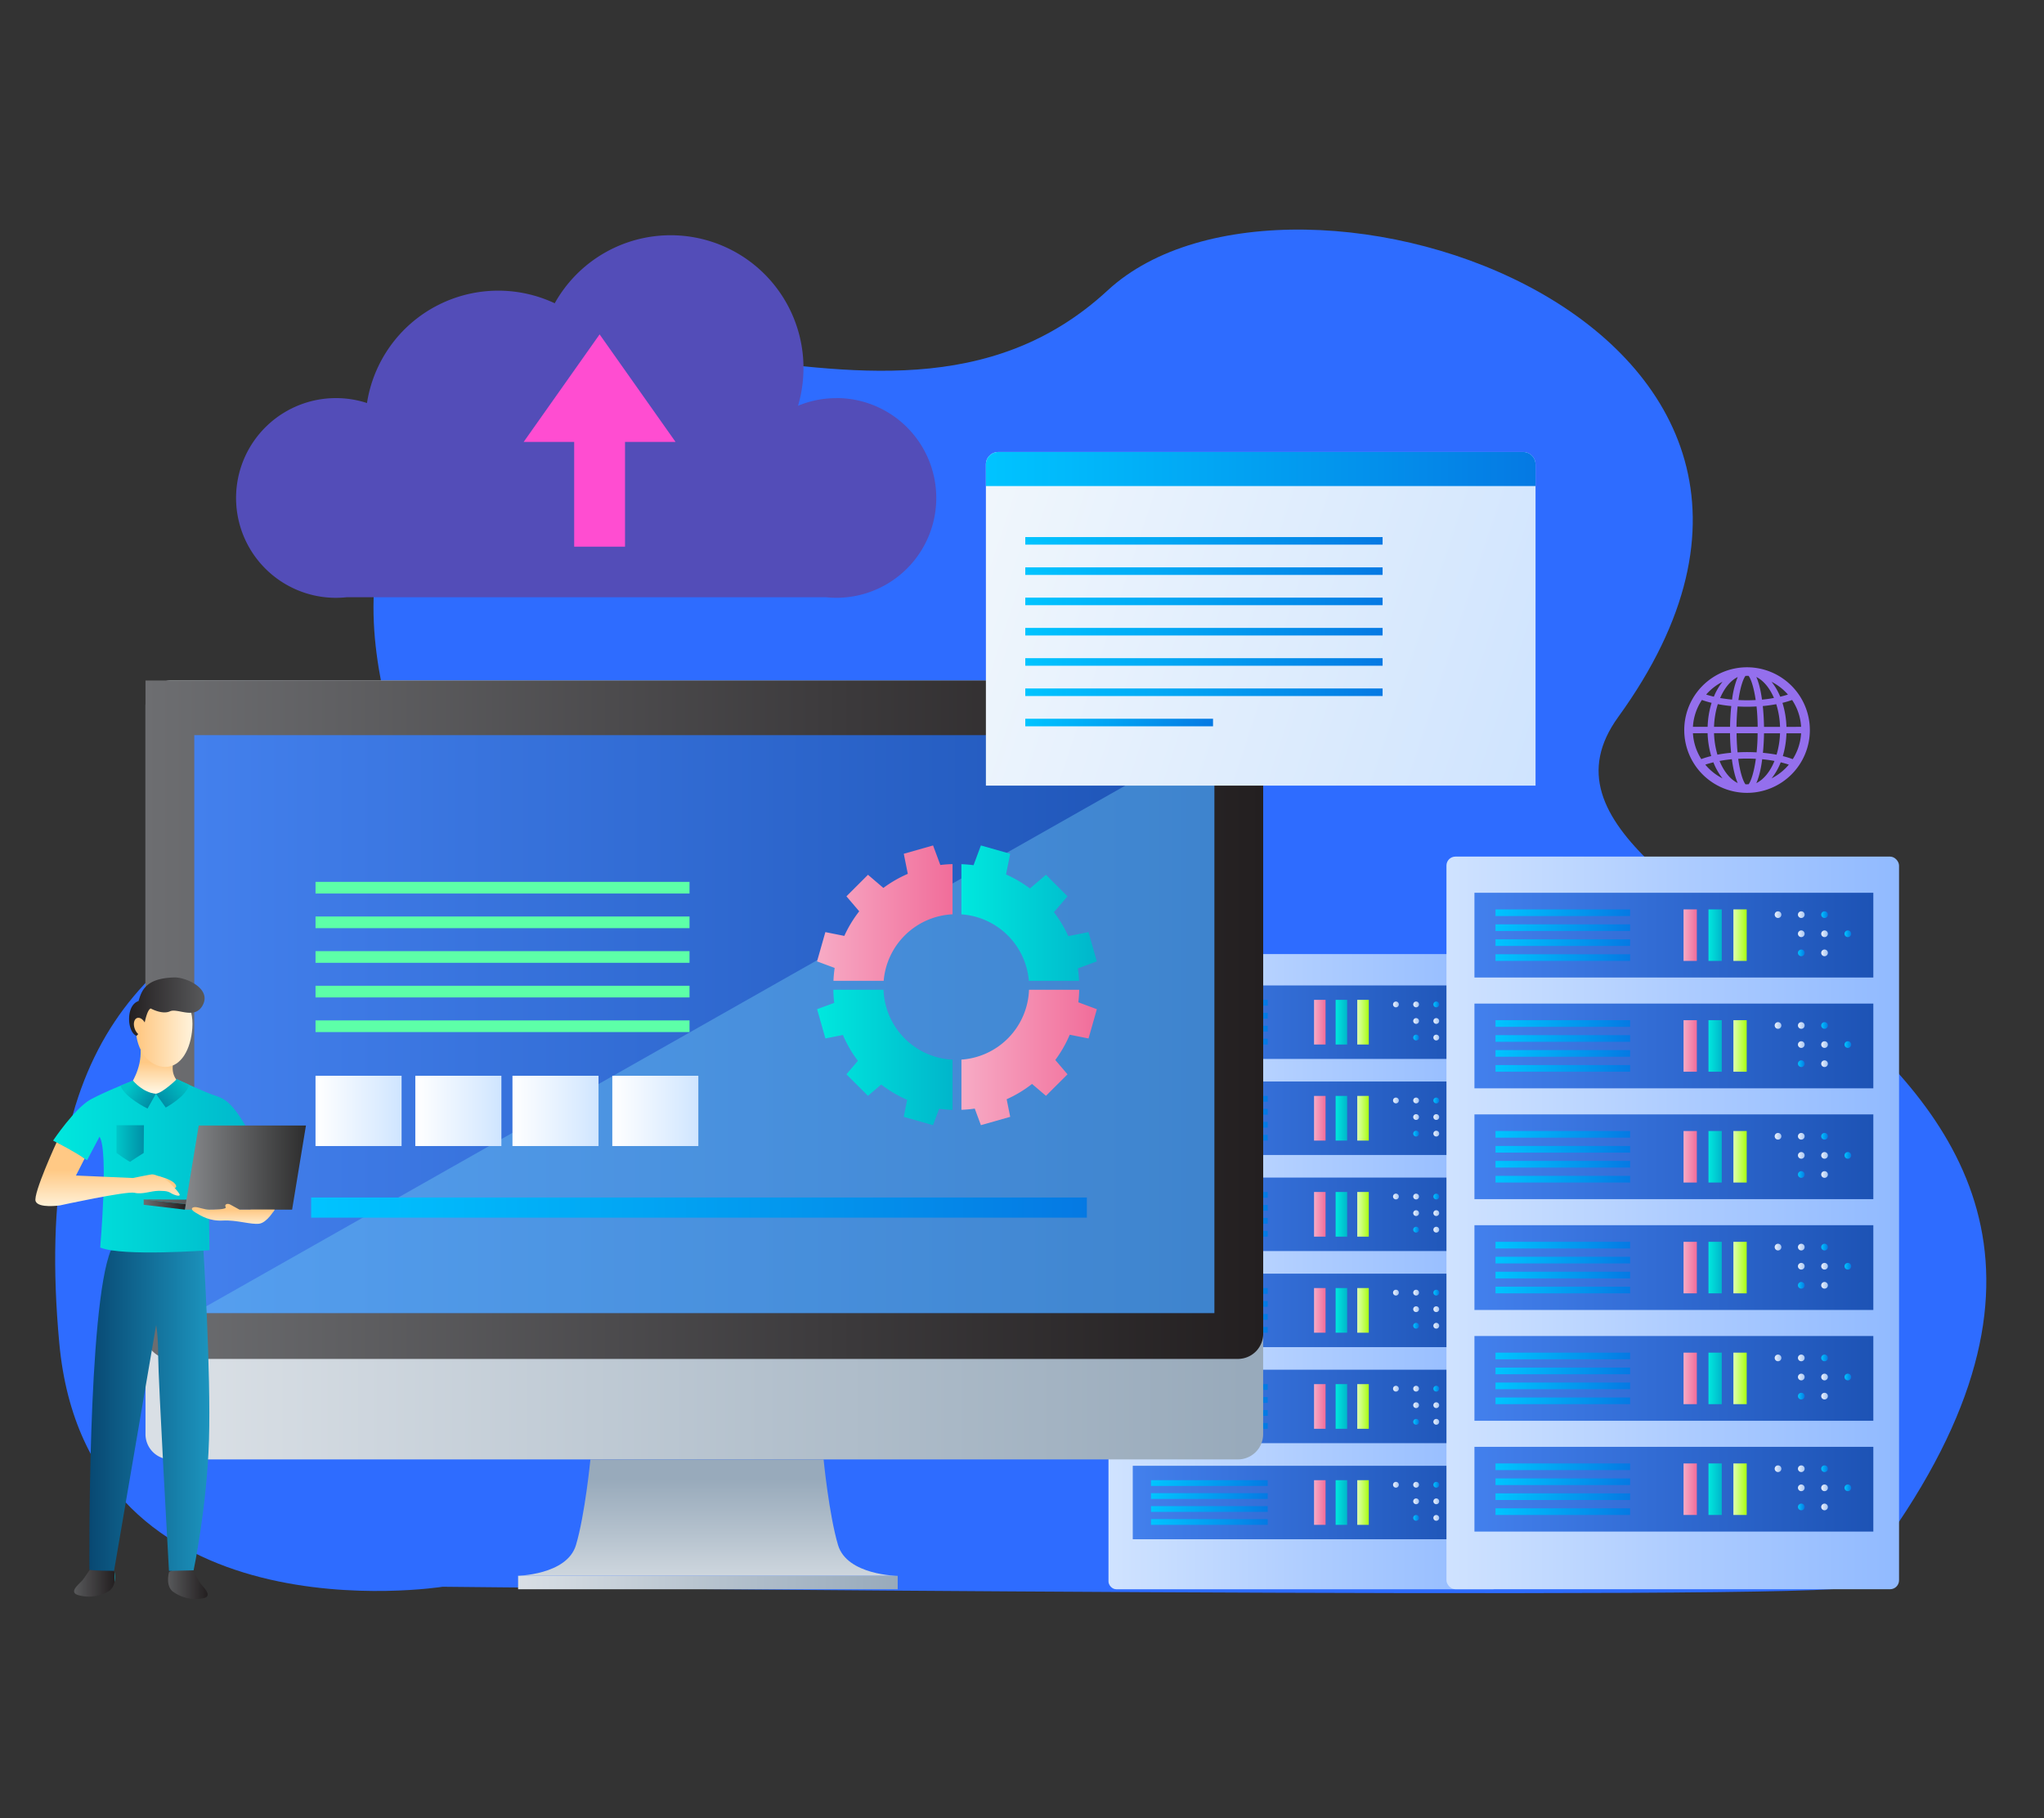 <svg xmlns="http://www.w3.org/2000/svg" xmlns:xlink="http://www.w3.org/1999/xlink" viewBox="0 0 1294.36 1151.55"><rect x="0" y="0" width="1294.36" height="1151.55" fill="#333333" stroke="none"/><defs><style>.cls-1{isolation:isolate;}.cls-2{fill:#2e6cff;}.cls-204,.cls-3,.cls-4,.cls-5{mix-blend-mode:multiply;}.cls-3,.cls-5{opacity:0.7;}.cls-3{fill:url(#radial-gradient);}.cls-4{opacity:0.6;fill:url(#radial-gradient-2);}.cls-5{fill:url(#radial-gradient-3);}.cls-6{fill:url(#linear-gradient);}.cls-7{fill:url(#linear-gradient-2);}.cls-8{fill:url(#linear-gradient-3);}.cls-9{fill:url(#linear-gradient-4);}.cls-10{fill:url(#linear-gradient-5);}.cls-11{fill:url(#linear-gradient-6);}.cls-12{fill:url(#linear-gradient-7);}.cls-13{fill:url(#linear-gradient-8);}.cls-14{fill:url(#linear-gradient-9);}.cls-15{fill:url(#linear-gradient-10);}.cls-16{fill:url(#linear-gradient-11);}.cls-17{fill:url(#linear-gradient-12);}.cls-18{fill:url(#linear-gradient-13);}.cls-19{fill:url(#linear-gradient-14);}.cls-20{fill:url(#linear-gradient-15);}.cls-21{fill:url(#linear-gradient-16);}.cls-22{fill:url(#linear-gradient-17);}.cls-23{fill:url(#linear-gradient-18);}.cls-24{fill:url(#linear-gradient-19);}.cls-25{fill:url(#linear-gradient-20);}.cls-26{fill:url(#linear-gradient-21);}.cls-27{fill:url(#linear-gradient-22);}.cls-28{fill:url(#linear-gradient-23);}.cls-29{fill:url(#linear-gradient-24);}.cls-30{fill:url(#linear-gradient-25);}.cls-31{fill:url(#linear-gradient-26);}.cls-32{fill:url(#linear-gradient-27);}.cls-33{fill:url(#linear-gradient-28);}.cls-34{fill:url(#linear-gradient-29);}.cls-35{fill:url(#linear-gradient-30);}.cls-36{fill:url(#linear-gradient-31);}.cls-37{fill:url(#linear-gradient-32);}.cls-38{fill:url(#linear-gradient-33);}.cls-39{fill:url(#linear-gradient-34);}.cls-40{fill:url(#linear-gradient-35);}.cls-41{fill:url(#linear-gradient-36);}.cls-42{fill:url(#linear-gradient-37);}.cls-43{fill:url(#linear-gradient-38);}.cls-44{fill:url(#linear-gradient-39);}.cls-45{fill:url(#linear-gradient-40);}.cls-46{fill:url(#linear-gradient-41);}.cls-47{fill:url(#linear-gradient-42);}.cls-48{fill:url(#linear-gradient-43);}.cls-49{fill:url(#linear-gradient-44);}.cls-50{fill:url(#linear-gradient-45);}.cls-51{fill:url(#linear-gradient-46);}.cls-52{fill:url(#linear-gradient-47);}.cls-53{fill:url(#linear-gradient-48);}.cls-54{fill:url(#linear-gradient-49);}.cls-55{fill:url(#linear-gradient-50);}.cls-56{fill:url(#linear-gradient-51);}.cls-57{fill:url(#linear-gradient-52);}.cls-58{fill:url(#linear-gradient-53);}.cls-59{fill:url(#linear-gradient-54);}.cls-60{fill:url(#linear-gradient-55);}.cls-61{fill:url(#linear-gradient-56);}.cls-62{fill:url(#linear-gradient-57);}.cls-63{fill:url(#linear-gradient-58);}.cls-64{fill:url(#linear-gradient-59);}.cls-65{fill:url(#linear-gradient-60);}.cls-66{fill:url(#linear-gradient-61);}.cls-67{fill:url(#linear-gradient-62);}.cls-68{fill:url(#linear-gradient-63);}.cls-69{fill:url(#linear-gradient-64);}.cls-70{fill:url(#linear-gradient-65);}.cls-71{fill:url(#linear-gradient-66);}.cls-72{fill:url(#linear-gradient-67);}.cls-73{fill:url(#linear-gradient-68);}.cls-74{fill:url(#linear-gradient-69);}.cls-75{fill:url(#linear-gradient-70);}.cls-76{fill:url(#linear-gradient-71);}.cls-77{fill:url(#linear-gradient-72);}.cls-78{fill:url(#linear-gradient-73);}.cls-79{fill:url(#linear-gradient-74);}.cls-80{fill:url(#linear-gradient-75);}.cls-81{fill:url(#linear-gradient-76);}.cls-82{fill:url(#linear-gradient-77);}.cls-83{fill:url(#linear-gradient-78);}.cls-84{fill:url(#linear-gradient-79);}.cls-85{fill:url(#linear-gradient-80);}.cls-86{fill:url(#linear-gradient-81);}.cls-87{fill:url(#linear-gradient-82);}.cls-88{fill:url(#linear-gradient-83);}.cls-89{fill:url(#linear-gradient-84);}.cls-90{fill:url(#linear-gradient-85);}.cls-91{fill:url(#linear-gradient-86);}.cls-92{fill:url(#linear-gradient-87);}.cls-93{fill:url(#linear-gradient-88);}.cls-94{fill:url(#linear-gradient-89);}.cls-95{fill:url(#linear-gradient-90);}.cls-96{fill:url(#linear-gradient-91);}.cls-97{fill:url(#linear-gradient-92);}.cls-98{fill:url(#linear-gradient-93);}.cls-99{fill:url(#linear-gradient-94);}.cls-100{fill:url(#linear-gradient-95);}.cls-101{fill:url(#linear-gradient-96);}.cls-102{fill:url(#linear-gradient-97);}.cls-103{fill:url(#linear-gradient-98);}.cls-104{fill:url(#linear-gradient-99);}.cls-105{fill:url(#linear-gradient-100);}.cls-106{fill:url(#linear-gradient-101);}.cls-107{fill:url(#linear-gradient-102);}.cls-108{fill:url(#linear-gradient-103);}.cls-109{fill:url(#linear-gradient-104);}.cls-110{fill:url(#linear-gradient-105);}.cls-111{fill:url(#linear-gradient-106);}.cls-112{fill:url(#linear-gradient-107);}.cls-113{fill:url(#linear-gradient-108);}.cls-114{fill:url(#linear-gradient-109);}.cls-115{fill:url(#linear-gradient-110);}.cls-116{fill:url(#linear-gradient-111);}.cls-117{fill:url(#linear-gradient-112);}.cls-118{fill:url(#linear-gradient-113);}.cls-119{fill:url(#linear-gradient-114);}.cls-120{fill:url(#linear-gradient-115);}.cls-121{fill:url(#linear-gradient-116);}.cls-122{fill:url(#linear-gradient-117);}.cls-123{fill:url(#linear-gradient-118);}.cls-124{fill:url(#linear-gradient-119);}.cls-125{fill:url(#linear-gradient-120);}.cls-126{fill:url(#linear-gradient-121);}.cls-127{fill:url(#linear-gradient-122);}.cls-128{fill:url(#linear-gradient-123);}.cls-129{fill:url(#linear-gradient-124);}.cls-130{fill:url(#linear-gradient-125);}.cls-131{fill:url(#linear-gradient-126);}.cls-132{fill:url(#linear-gradient-127);}.cls-133{fill:url(#linear-gradient-128);}.cls-134{fill:url(#linear-gradient-129);}.cls-135{fill:url(#linear-gradient-130);}.cls-136{fill:url(#linear-gradient-131);}.cls-137{fill:url(#linear-gradient-132);}.cls-138{fill:url(#linear-gradient-133);}.cls-139{fill:url(#linear-gradient-134);}.cls-140{fill:url(#linear-gradient-135);}.cls-141{fill:url(#linear-gradient-136);}.cls-142{fill:url(#linear-gradient-137);}.cls-143{fill:url(#linear-gradient-138);}.cls-144{fill:url(#linear-gradient-139);}.cls-145{fill:url(#linear-gradient-140);}.cls-146{fill:url(#linear-gradient-141);}.cls-147{fill:url(#linear-gradient-142);}.cls-148{fill:url(#linear-gradient-143);}.cls-149{fill:url(#linear-gradient-144);}.cls-150{fill:url(#linear-gradient-145);}.cls-151{fill:url(#linear-gradient-146);}.cls-152{fill:url(#linear-gradient-147);}.cls-153{fill:url(#linear-gradient-148);}.cls-154{fill:url(#linear-gradient-149);}.cls-155{fill:url(#linear-gradient-150);}.cls-156{fill:url(#linear-gradient-151);}.cls-157{fill:url(#linear-gradient-152);}.cls-158{fill:url(#linear-gradient-153);}.cls-159{fill:url(#linear-gradient-154);}.cls-160{fill:url(#linear-gradient-155);}.cls-161{fill:url(#linear-gradient-156);}.cls-162{fill:url(#linear-gradient-157);}.cls-163{fill:url(#linear-gradient-158);}.cls-164{fill:url(#linear-gradient-159);}.cls-165{fill:url(#linear-gradient-160);}.cls-166{fill:url(#linear-gradient-161);}.cls-167{fill:url(#linear-gradient-162);}.cls-168{fill:url(#linear-gradient-163);}.cls-169{fill:url(#linear-gradient-164);}.cls-170{fill:url(#linear-gradient-165);}.cls-171{fill:url(#linear-gradient-166);}.cls-172{fill:url(#linear-gradient-167);}.cls-173{fill:url(#linear-gradient-168);}.cls-174{fill:url(#linear-gradient-169);}.cls-175{fill:url(#linear-gradient-170);}.cls-176{fill:url(#linear-gradient-171);}.cls-177{fill:url(#linear-gradient-172);}.cls-178{fill:url(#linear-gradient-173);}.cls-179{fill:url(#linear-gradient-174);}.cls-180{fill:url(#linear-gradient-175);}.cls-181{fill:url(#linear-gradient-176);}.cls-182{fill:url(#linear-gradient-177);}.cls-183{fill:url(#linear-gradient-178);}.cls-184{fill:url(#linear-gradient-179);}.cls-185{fill:url(#linear-gradient-180);}.cls-186{fill:url(#linear-gradient-181);}.cls-187{fill:url(#linear-gradient-182);}.cls-188{fill:url(#linear-gradient-183);}.cls-189{fill:url(#linear-gradient-184);}.cls-190{fill:url(#linear-gradient-185);}.cls-191{fill:url(#linear-gradient-186);}.cls-192{fill:url(#linear-gradient-187);}.cls-193{fill:url(#linear-gradient-188);}.cls-194{fill:url(#linear-gradient-189);}.cls-195{fill:url(#linear-gradient-190);}.cls-196{fill:url(#linear-gradient-191);}.cls-197{fill:url(#linear-gradient-192);}.cls-198{fill:url(#linear-gradient-193);}.cls-199{fill:url(#linear-gradient-194);}.cls-200{fill:url(#linear-gradient-195);}.cls-201{fill:url(#linear-gradient-196);}.cls-202{fill:url(#linear-gradient-197);}.cls-203{fill:url(#linear-gradient-198);}.cls-204{fill:#72cdf4;opacity:0.4;}.cls-205{fill:url(#linear-gradient-199);}.cls-206{fill:#5dffa8;}.cls-207{fill:url(#linear-gradient-200);}.cls-208{fill:url(#linear-gradient-201);}.cls-209{fill:url(#linear-gradient-202);}.cls-210{fill:url(#linear-gradient-203);}.cls-211{fill:url(#linear-gradient-204);}.cls-212{fill:url(#linear-gradient-205);}.cls-213{fill:url(#linear-gradient-206);}.cls-214{fill:url(#linear-gradient-207);}.cls-215{fill:url(#linear-gradient-208);}.cls-216{fill:#534db8;}.cls-217{fill:#ff4dd1;}.cls-218{fill:url(#linear-gradient-209);}.cls-219{fill:url(#linear-gradient-210);}.cls-220{fill:url(#linear-gradient-211);}.cls-221{fill:url(#linear-gradient-212);}.cls-222{fill:url(#linear-gradient-213);}.cls-223{fill:url(#linear-gradient-214);}.cls-224{fill:url(#linear-gradient-215);}.cls-225{fill:url(#linear-gradient-216);}.cls-226{fill:url(#linear-gradient-217);}.cls-227{fill:#946fed;}.cls-228{fill:url(#linear-gradient-218);}.cls-229{fill:url(#linear-gradient-219);}.cls-230{fill:url(#linear-gradient-220);}.cls-231{fill:url(#linear-gradient-221);}.cls-232{fill:url(#linear-gradient-222);}.cls-233{fill:url(#linear-gradient-223);}.cls-234{fill:url(#linear-gradient-224);}.cls-235{fill:url(#linear-gradient-225);}.cls-236{fill:url(#linear-gradient-226);}.cls-237{fill:url(#linear-gradient-227);}.cls-238{fill:url(#linear-gradient-228);}.cls-239{fill:url(#linear-gradient-229);}.cls-240{fill:url(#linear-gradient-230);}.cls-241{fill:url(#linear-gradient-231);}.cls-242{fill:url(#linear-gradient-232);}.cls-243{fill:url(#linear-gradient-233);}.cls-244{fill:url(#linear-gradient-234);}.cls-245{fill:url(#linear-gradient-235);}</style><radialGradient id="radial-gradient" cx="675.69" cy="15936.42" r="183.74" gradientTransform="translate(-802.37 278.72) scale(1.85 0.05)" gradientUnits="userSpaceOnUse"><stop offset="0.25"/><stop offset="1" stop-color="#fff" stop-opacity="0"/></radialGradient><radialGradient id="radial-gradient-2" cx="336.37" cy="11245.14" r="117.59" gradientTransform="translate(-169.22 283.84) scale(0.79 0.06)" xlink:href="#radial-gradient"/><radialGradient id="radial-gradient-3" cx="951.15" cy="13412.52" r="190.26" gradientTransform="translate(-1057.39 279.4) scale(2.07 0.05)" xlink:href="#radial-gradient"/><linearGradient id="linear-gradient" x1="701.95" y1="805.43" x2="950.41" y2="805.43" gradientUnits="userSpaceOnUse"><stop offset="0" stop-color="#d0e3ff"/><stop offset="0.53" stop-color="#adccff"/><stop offset="1" stop-color="#91baff"/></linearGradient><linearGradient id="linear-gradient-2" x1="717.32" y1="647.41" x2="936.3" y2="647.41" gradientUnits="userSpaceOnUse"><stop offset="0" stop-color="#4380ed"/><stop offset="0.89" stop-color="#2158bb"/><stop offset="1" stop-color="#1d53b5"/></linearGradient><linearGradient id="linear-gradient-3" x1="728.87" y1="635.1" x2="802.78" y2="635.1" gradientUnits="userSpaceOnUse"><stop offset="0" stop-color="#00c4ff"/><stop offset="0.68" stop-color="#0392ec"/><stop offset="1" stop-color="#0579e3"/></linearGradient><linearGradient id="linear-gradient-4" x1="728.87" y1="643.31" x2="802.78" y2="643.31" xlink:href="#linear-gradient-3"/><linearGradient id="linear-gradient-5" x1="728.87" y1="651.52" x2="802.78" y2="651.52" xlink:href="#linear-gradient-3"/><linearGradient id="linear-gradient-6" x1="728.87" y1="659.73" x2="802.78" y2="659.73" xlink:href="#linear-gradient-3"/><linearGradient id="linear-gradient-7" x1="832.12" y1="647.41" x2="839.41" y2="647.41" gradientUnits="userSpaceOnUse"><stop offset="0" stop-color="#f7abc5"/><stop offset="1" stop-color="#f16d9a"/></linearGradient><linearGradient id="linear-gradient-8" x1="845.8" y1="647.41" x2="853.1" y2="647.41" gradientUnits="userSpaceOnUse"><stop offset="0" stop-color="#00e8de"/><stop offset="1" stop-color="#00b6cb"/></linearGradient><linearGradient id="linear-gradient-9" x1="859.49" y1="647.41" x2="866.79" y2="647.41" gradientUnits="userSpaceOnUse"><stop offset="0" stop-color="#dfffb1"/><stop offset="1" stop-color="#aaff12"/></linearGradient><linearGradient id="linear-gradient-10" x1="882.16" y1="636.16" x2="885.81" y2="636.16" gradientUnits="userSpaceOnUse"><stop offset="0" stop-color="#ecf2fc"/><stop offset="0.18" stop-color="#dfe9fa"/><stop offset="1" stop-color="#a6c4f0"/></linearGradient><linearGradient id="linear-gradient-11" x1="894.94" y1="636.16" x2="898.59" y2="636.16" xlink:href="#linear-gradient-10"/><linearGradient id="linear-gradient-12" x1="907.71" y1="636.16" x2="911.36" y2="636.16" xlink:href="#linear-gradient-3"/><linearGradient id="linear-gradient-13" x1="894.94" y1="646.65" x2="898.59" y2="646.65" xlink:href="#linear-gradient-10"/><linearGradient id="linear-gradient-14" x1="907.71" y1="646.65" x2="911.36" y2="646.65" xlink:href="#linear-gradient-10"/><linearGradient id="linear-gradient-15" x1="920.48" y1="646.65" x2="924.13" y2="646.65" xlink:href="#linear-gradient-3"/><linearGradient id="linear-gradient-16" x1="894.94" y1="657.15" x2="898.59" y2="657.15" xlink:href="#linear-gradient-3"/><linearGradient id="linear-gradient-17" x1="907.71" y1="657.15" x2="911.36" y2="657.15" xlink:href="#linear-gradient-10"/><linearGradient id="linear-gradient-18" x1="717.32" y1="708.26" x2="936.3" y2="708.26" xlink:href="#linear-gradient-2"/><linearGradient id="linear-gradient-19" x1="728.87" y1="695.94" x2="802.78" y2="695.94" xlink:href="#linear-gradient-3"/><linearGradient id="linear-gradient-20" x1="728.87" y1="704.16" x2="802.78" y2="704.16" xlink:href="#linear-gradient-3"/><linearGradient id="linear-gradient-21" x1="728.87" y1="712.37" x2="802.78" y2="712.37" xlink:href="#linear-gradient-3"/><linearGradient id="linear-gradient-22" x1="728.87" y1="720.58" x2="802.78" y2="720.58" xlink:href="#linear-gradient-3"/><linearGradient id="linear-gradient-23" x1="832.12" y1="708.26" x2="839.41" y2="708.26" xlink:href="#linear-gradient-7"/><linearGradient id="linear-gradient-24" x1="845.8" y1="708.26" x2="853.1" y2="708.26" xlink:href="#linear-gradient-8"/><linearGradient id="linear-gradient-25" x1="859.49" y1="708.26" x2="866.79" y2="708.26" xlink:href="#linear-gradient-9"/><linearGradient id="linear-gradient-26" x1="882.16" y1="697.01" x2="885.81" y2="697.01" xlink:href="#linear-gradient-10"/><linearGradient id="linear-gradient-27" x1="894.94" y1="697.01" x2="898.59" y2="697.01" xlink:href="#linear-gradient-10"/><linearGradient id="linear-gradient-28" x1="907.71" y1="697.01" x2="911.36" y2="697.01" xlink:href="#linear-gradient-3"/><linearGradient id="linear-gradient-29" x1="894.94" y1="707.5" x2="898.59" y2="707.5" xlink:href="#linear-gradient-10"/><linearGradient id="linear-gradient-30" x1="907.71" y1="707.5" x2="911.36" y2="707.5" xlink:href="#linear-gradient-10"/><linearGradient id="linear-gradient-31" x1="920.48" y1="707.5" x2="924.13" y2="707.5" xlink:href="#linear-gradient-3"/><linearGradient id="linear-gradient-32" x1="894.94" y1="717.99" x2="898.59" y2="717.99" xlink:href="#linear-gradient-3"/><linearGradient id="linear-gradient-33" x1="907.71" y1="717.99" x2="911.36" y2="717.99" xlink:href="#linear-gradient-10"/><linearGradient id="linear-gradient-34" x1="717.32" y1="769.11" x2="936.3" y2="769.11" xlink:href="#linear-gradient-2"/><linearGradient id="linear-gradient-35" x1="728.87" y1="756.79" x2="802.78" y2="756.79" xlink:href="#linear-gradient-3"/><linearGradient id="linear-gradient-36" x1="728.87" y1="765" x2="802.78" y2="765" xlink:href="#linear-gradient-3"/><linearGradient id="linear-gradient-37" x1="728.87" y1="773.21" x2="802.78" y2="773.21" xlink:href="#linear-gradient-3"/><linearGradient id="linear-gradient-38" x1="728.87" y1="781.43" x2="802.78" y2="781.43" xlink:href="#linear-gradient-3"/><linearGradient id="linear-gradient-39" x1="832.12" y1="769.11" x2="839.41" y2="769.11" xlink:href="#linear-gradient-7"/><linearGradient id="linear-gradient-40" x1="845.8" y1="769.11" x2="853.1" y2="769.11" xlink:href="#linear-gradient-8"/><linearGradient id="linear-gradient-41" x1="859.49" y1="769.11" x2="866.79" y2="769.11" xlink:href="#linear-gradient-9"/><linearGradient id="linear-gradient-42" x1="882.16" y1="757.85" x2="885.81" y2="757.85" xlink:href="#linear-gradient-10"/><linearGradient id="linear-gradient-43" x1="894.94" y1="757.85" x2="898.59" y2="757.85" xlink:href="#linear-gradient-10"/><linearGradient id="linear-gradient-44" x1="907.71" y1="757.85" x2="911.36" y2="757.85" xlink:href="#linear-gradient-3"/><linearGradient id="linear-gradient-45" x1="894.94" y1="768.35" x2="898.59" y2="768.35" xlink:href="#linear-gradient-10"/><linearGradient id="linear-gradient-46" x1="907.71" y1="768.35" x2="911.36" y2="768.35" xlink:href="#linear-gradient-10"/><linearGradient id="linear-gradient-47" x1="920.48" y1="768.35" x2="924.13" y2="768.35" xlink:href="#linear-gradient-3"/><linearGradient id="linear-gradient-48" x1="894.94" y1="778.84" x2="898.59" y2="778.84" xlink:href="#linear-gradient-3"/><linearGradient id="linear-gradient-49" x1="907.71" y1="778.84" x2="911.36" y2="778.84" xlink:href="#linear-gradient-10"/><linearGradient id="linear-gradient-50" x1="717.32" y1="829.95" x2="936.3" y2="829.95" xlink:href="#linear-gradient-2"/><linearGradient id="linear-gradient-51" x1="728.87" y1="817.64" x2="802.78" y2="817.64" xlink:href="#linear-gradient-3"/><linearGradient id="linear-gradient-52" x1="728.87" y1="825.85" x2="802.78" y2="825.85" xlink:href="#linear-gradient-3"/><linearGradient id="linear-gradient-53" x1="728.87" y1="834.06" x2="802.78" y2="834.06" xlink:href="#linear-gradient-3"/><linearGradient id="linear-gradient-54" x1="728.87" y1="842.27" x2="802.78" y2="842.27" xlink:href="#linear-gradient-3"/><linearGradient id="linear-gradient-55" x1="832.12" y1="829.95" x2="839.41" y2="829.95" xlink:href="#linear-gradient-7"/><linearGradient id="linear-gradient-56" x1="845.8" y1="829.95" x2="853.1" y2="829.95" xlink:href="#linear-gradient-8"/><linearGradient id="linear-gradient-57" x1="859.49" y1="829.95" x2="866.79" y2="829.95" xlink:href="#linear-gradient-9"/><linearGradient id="linear-gradient-58" x1="882.16" y1="818.7" x2="885.81" y2="818.7" xlink:href="#linear-gradient-10"/><linearGradient id="linear-gradient-59" x1="894.94" y1="818.7" x2="898.59" y2="818.7" xlink:href="#linear-gradient-10"/><linearGradient id="linear-gradient-60" x1="907.71" y1="818.7" x2="911.36" y2="818.7" xlink:href="#linear-gradient-3"/><linearGradient id="linear-gradient-61" x1="894.94" y1="829.19" x2="898.59" y2="829.19" xlink:href="#linear-gradient-10"/><linearGradient id="linear-gradient-62" x1="907.71" y1="829.19" x2="911.36" y2="829.19" xlink:href="#linear-gradient-10"/><linearGradient id="linear-gradient-63" x1="920.48" y1="829.19" x2="924.13" y2="829.19" xlink:href="#linear-gradient-3"/><linearGradient id="linear-gradient-64" x1="894.94" y1="839.69" x2="898.59" y2="839.69" xlink:href="#linear-gradient-3"/><linearGradient id="linear-gradient-65" x1="907.71" y1="839.69" x2="911.36" y2="839.69" xlink:href="#linear-gradient-10"/><linearGradient id="linear-gradient-66" x1="717.32" y1="890.8" x2="936.3" y2="890.8" xlink:href="#linear-gradient-2"/><linearGradient id="linear-gradient-67" x1="728.87" y1="878.48" x2="802.78" y2="878.48" xlink:href="#linear-gradient-3"/><linearGradient id="linear-gradient-68" x1="728.87" y1="886.69" x2="802.78" y2="886.69" xlink:href="#linear-gradient-3"/><linearGradient id="linear-gradient-69" x1="728.87" y1="894.91" x2="802.78" y2="894.91" xlink:href="#linear-gradient-3"/><linearGradient id="linear-gradient-70" x1="728.87" y1="903.12" x2="802.78" y2="903.12" xlink:href="#linear-gradient-3"/><linearGradient id="linear-gradient-71" x1="832.12" y1="890.8" x2="839.41" y2="890.8" xlink:href="#linear-gradient-7"/><linearGradient id="linear-gradient-72" x1="845.8" y1="890.8" x2="853.1" y2="890.8" xlink:href="#linear-gradient-8"/><linearGradient id="linear-gradient-73" x1="859.49" y1="890.8" x2="866.79" y2="890.8" xlink:href="#linear-gradient-9"/><linearGradient id="linear-gradient-74" x1="882.16" y1="879.55" x2="885.81" y2="879.55" xlink:href="#linear-gradient-10"/><linearGradient id="linear-gradient-75" x1="894.94" y1="879.55" x2="898.59" y2="879.55" xlink:href="#linear-gradient-10"/><linearGradient id="linear-gradient-76" x1="907.71" y1="879.55" x2="911.36" y2="879.55" xlink:href="#linear-gradient-3"/><linearGradient id="linear-gradient-77" x1="894.94" y1="890.04" x2="898.59" y2="890.04" xlink:href="#linear-gradient-10"/><linearGradient id="linear-gradient-78" x1="907.71" y1="890.04" x2="911.36" y2="890.04" xlink:href="#linear-gradient-10"/><linearGradient id="linear-gradient-79" x1="920.48" y1="890.04" x2="924.13" y2="890.04" xlink:href="#linear-gradient-3"/><linearGradient id="linear-gradient-80" x1="894.94" y1="900.53" x2="898.59" y2="900.53" xlink:href="#linear-gradient-3"/><linearGradient id="linear-gradient-81" x1="907.71" y1="900.53" x2="911.36" y2="900.53" xlink:href="#linear-gradient-10"/><linearGradient id="linear-gradient-82" x1="717.32" y1="951.65" x2="936.3" y2="951.65" xlink:href="#linear-gradient-2"/><linearGradient id="linear-gradient-83" x1="728.87" y1="939.33" x2="802.78" y2="939.33" xlink:href="#linear-gradient-3"/><linearGradient id="linear-gradient-84" x1="728.87" y1="947.54" x2="802.78" y2="947.54" xlink:href="#linear-gradient-3"/><linearGradient id="linear-gradient-85" x1="728.87" y1="955.75" x2="802.78" y2="955.75" xlink:href="#linear-gradient-3"/><linearGradient id="linear-gradient-86" x1="728.87" y1="963.97" x2="802.78" y2="963.97" xlink:href="#linear-gradient-3"/><linearGradient id="linear-gradient-87" x1="832.12" y1="951.65" x2="839.41" y2="951.65" xlink:href="#linear-gradient-7"/><linearGradient id="linear-gradient-88" x1="845.8" y1="951.65" x2="853.1" y2="951.65" xlink:href="#linear-gradient-8"/><linearGradient id="linear-gradient-89" x1="859.49" y1="951.65" x2="866.79" y2="951.65" xlink:href="#linear-gradient-9"/><linearGradient id="linear-gradient-90" x1="882.16" y1="940.39" x2="885.81" y2="940.39" xlink:href="#linear-gradient-10"/><linearGradient id="linear-gradient-91" x1="894.94" y1="940.39" x2="898.59" y2="940.39" xlink:href="#linear-gradient-10"/><linearGradient id="linear-gradient-92" x1="907.71" y1="940.39" x2="911.36" y2="940.39" xlink:href="#linear-gradient-3"/><linearGradient id="linear-gradient-93" x1="894.94" y1="950.89" x2="898.59" y2="950.89" xlink:href="#linear-gradient-10"/><linearGradient id="linear-gradient-94" x1="907.71" y1="950.89" x2="911.36" y2="950.89" xlink:href="#linear-gradient-10"/><linearGradient id="linear-gradient-95" x1="920.48" y1="950.89" x2="924.13" y2="950.89" xlink:href="#linear-gradient-3"/><linearGradient id="linear-gradient-96" x1="894.94" y1="961.38" x2="898.59" y2="961.38" xlink:href="#linear-gradient-3"/><linearGradient id="linear-gradient-97" x1="907.71" y1="961.38" x2="911.36" y2="961.38" xlink:href="#linear-gradient-10"/><linearGradient id="linear-gradient-98" x1="913.56" y1="774.56" x2="1200.82" y2="774.56" xlink:href="#linear-gradient"/><linearGradient id="linear-gradient-99" x1="933.69" y1="592.29" x2="1186.28" y2="592.29" xlink:href="#linear-gradient-2"/><linearGradient id="linear-gradient-100" x1="947.02" y1="578.08" x2="1032.27" y2="578.08" xlink:href="#linear-gradient-3"/><linearGradient id="linear-gradient-101" x1="947.02" y1="587.55" x2="1032.27" y2="587.55" xlink:href="#linear-gradient-3"/><linearGradient id="linear-gradient-102" x1="947.02" y1="597.02" x2="1032.27" y2="597.02" xlink:href="#linear-gradient-3"/><linearGradient id="linear-gradient-103" x1="947.02" y1="606.5" x2="1032.27" y2="606.5" xlink:href="#linear-gradient-3"/><linearGradient id="linear-gradient-104" x1="1066.11" y1="592.29" x2="1074.53" y2="592.29" xlink:href="#linear-gradient-7"/><linearGradient id="linear-gradient-105" x1="1081.9" y1="592.29" x2="1090.32" y2="592.29" xlink:href="#linear-gradient-8"/><linearGradient id="linear-gradient-106" x1="1097.68" y1="592.29" x2="1106.1" y2="592.29" xlink:href="#linear-gradient-9"/><linearGradient id="linear-gradient-107" x1="1123.83" y1="579.31" x2="1128.05" y2="579.31" xlink:href="#linear-gradient-10"/><linearGradient id="linear-gradient-108" x1="1138.57" y1="579.31" x2="1142.78" y2="579.31" xlink:href="#linear-gradient-10"/><linearGradient id="linear-gradient-109" x1="1153.3" y1="579.31" x2="1157.51" y2="579.31" xlink:href="#linear-gradient-3"/><linearGradient id="linear-gradient-110" x1="1138.57" y1="591.41" x2="1142.78" y2="591.41" xlink:href="#linear-gradient-10"/><linearGradient id="linear-gradient-111" x1="1153.3" y1="591.41" x2="1157.51" y2="591.41" xlink:href="#linear-gradient-10"/><linearGradient id="linear-gradient-112" x1="1168.04" y1="591.41" x2="1172.25" y2="591.41" xlink:href="#linear-gradient-3"/><linearGradient id="linear-gradient-113" x1="1138.57" y1="603.51" x2="1142.78" y2="603.51" xlink:href="#linear-gradient-3"/><linearGradient id="linear-gradient-114" x1="1153.3" y1="603.51" x2="1157.51" y2="603.51" xlink:href="#linear-gradient-10"/><linearGradient id="linear-gradient-115" x1="933.69" y1="662.47" x2="1186.28" y2="662.47" xlink:href="#linear-gradient-2"/><linearGradient id="linear-gradient-116" x1="947.02" y1="648.26" x2="1032.27" y2="648.26" xlink:href="#linear-gradient-3"/><linearGradient id="linear-gradient-117" x1="947.02" y1="657.74" x2="1032.27" y2="657.74" xlink:href="#linear-gradient-3"/><linearGradient id="linear-gradient-118" x1="947.02" y1="667.21" x2="1032.27" y2="667.21" xlink:href="#linear-gradient-3"/><linearGradient id="linear-gradient-119" x1="947.02" y1="676.68" x2="1032.27" y2="676.68" xlink:href="#linear-gradient-3"/><linearGradient id="linear-gradient-120" x1="1066.11" y1="662.47" x2="1074.53" y2="662.47" xlink:href="#linear-gradient-7"/><linearGradient id="linear-gradient-121" x1="1081.9" y1="662.47" x2="1090.32" y2="662.47" xlink:href="#linear-gradient-8"/><linearGradient id="linear-gradient-122" x1="1097.68" y1="662.47" x2="1106.1" y2="662.47" xlink:href="#linear-gradient-9"/><linearGradient id="linear-gradient-123" x1="1123.83" y1="649.49" x2="1128.05" y2="649.49" xlink:href="#linear-gradient-10"/><linearGradient id="linear-gradient-124" x1="1138.57" y1="649.49" x2="1142.78" y2="649.49" xlink:href="#linear-gradient-10"/><linearGradient id="linear-gradient-125" x1="1153.3" y1="649.49" x2="1157.51" y2="649.49" xlink:href="#linear-gradient-3"/><linearGradient id="linear-gradient-126" x1="1138.57" y1="661.6" x2="1142.78" y2="661.6" xlink:href="#linear-gradient-10"/><linearGradient id="linear-gradient-127" x1="1153.3" y1="661.6" x2="1157.51" y2="661.6" xlink:href="#linear-gradient-10"/><linearGradient id="linear-gradient-128" x1="1168.04" y1="661.6" x2="1172.25" y2="661.6" xlink:href="#linear-gradient-3"/><linearGradient id="linear-gradient-129" x1="1138.57" y1="673.7" x2="1142.78" y2="673.7" xlink:href="#linear-gradient-3"/><linearGradient id="linear-gradient-130" x1="1153.3" y1="673.7" x2="1157.51" y2="673.7" xlink:href="#linear-gradient-10"/><linearGradient id="linear-gradient-131" x1="933.69" y1="732.66" x2="1186.28" y2="732.66" xlink:href="#linear-gradient-2"/><linearGradient id="linear-gradient-132" x1="947.02" y1="718.45" x2="1032.27" y2="718.45" xlink:href="#linear-gradient-3"/><linearGradient id="linear-gradient-133" x1="947.02" y1="727.92" x2="1032.27" y2="727.92" xlink:href="#linear-gradient-3"/><linearGradient id="linear-gradient-134" x1="947.02" y1="737.4" x2="1032.27" y2="737.4" xlink:href="#linear-gradient-3"/><linearGradient id="linear-gradient-135" x1="947.02" y1="746.87" x2="1032.27" y2="746.87" xlink:href="#linear-gradient-3"/><linearGradient id="linear-gradient-136" x1="1066.11" y1="732.66" x2="1074.53" y2="732.66" xlink:href="#linear-gradient-7"/><linearGradient id="linear-gradient-137" x1="1081.9" y1="732.66" x2="1090.32" y2="732.66" xlink:href="#linear-gradient-8"/><linearGradient id="linear-gradient-138" x1="1097.68" y1="732.66" x2="1106.1" y2="732.66" xlink:href="#linear-gradient-9"/><linearGradient id="linear-gradient-139" x1="1123.83" y1="719.68" x2="1128.05" y2="719.68" xlink:href="#linear-gradient-10"/><linearGradient id="linear-gradient-140" x1="1138.57" y1="719.68" x2="1142.78" y2="719.68" xlink:href="#linear-gradient-10"/><linearGradient id="linear-gradient-141" x1="1153.3" y1="719.68" x2="1157.51" y2="719.68" xlink:href="#linear-gradient-3"/><linearGradient id="linear-gradient-142" x1="1138.57" y1="731.78" x2="1142.78" y2="731.78" xlink:href="#linear-gradient-10"/><linearGradient id="linear-gradient-143" x1="1153.3" y1="731.78" x2="1157.51" y2="731.78" xlink:href="#linear-gradient-10"/><linearGradient id="linear-gradient-144" x1="1168.04" y1="731.78" x2="1172.25" y2="731.78" xlink:href="#linear-gradient-3"/><linearGradient id="linear-gradient-145" x1="1138.57" y1="743.89" x2="1142.78" y2="743.89" xlink:href="#linear-gradient-3"/><linearGradient id="linear-gradient-146" x1="1153.3" y1="743.89" x2="1157.51" y2="743.89" xlink:href="#linear-gradient-10"/><linearGradient id="linear-gradient-147" x1="933.69" y1="802.85" x2="1186.28" y2="802.85" xlink:href="#linear-gradient-2"/><linearGradient id="linear-gradient-148" x1="947.02" y1="788.64" x2="1032.27" y2="788.64" xlink:href="#linear-gradient-3"/><linearGradient id="linear-gradient-149" x1="947.02" y1="798.11" x2="1032.27" y2="798.11" xlink:href="#linear-gradient-3"/><linearGradient id="linear-gradient-150" x1="947.02" y1="807.58" x2="1032.27" y2="807.58" xlink:href="#linear-gradient-3"/><linearGradient id="linear-gradient-151" x1="947.02" y1="817.05" x2="1032.27" y2="817.05" xlink:href="#linear-gradient-3"/><linearGradient id="linear-gradient-152" x1="1066.11" y1="802.85" x2="1074.53" y2="802.85" xlink:href="#linear-gradient-7"/><linearGradient id="linear-gradient-153" x1="1081.9" y1="802.85" x2="1090.32" y2="802.85" xlink:href="#linear-gradient-8"/><linearGradient id="linear-gradient-154" x1="1097.68" y1="802.85" x2="1106.1" y2="802.85" xlink:href="#linear-gradient-9"/><linearGradient id="linear-gradient-155" x1="1123.83" y1="789.86" x2="1128.05" y2="789.86" xlink:href="#linear-gradient-10"/><linearGradient id="linear-gradient-156" x1="1138.57" y1="789.86" x2="1142.78" y2="789.86" xlink:href="#linear-gradient-10"/><linearGradient id="linear-gradient-157" x1="1153.3" y1="789.86" x2="1157.51" y2="789.86" xlink:href="#linear-gradient-3"/><linearGradient id="linear-gradient-158" x1="1138.57" y1="801.97" x2="1142.78" y2="801.97" xlink:href="#linear-gradient-10"/><linearGradient id="linear-gradient-159" x1="1153.3" y1="801.97" x2="1157.51" y2="801.97" xlink:href="#linear-gradient-10"/><linearGradient id="linear-gradient-160" x1="1168.04" y1="801.97" x2="1172.25" y2="801.97" xlink:href="#linear-gradient-3"/><linearGradient id="linear-gradient-161" x1="1138.57" y1="814.07" x2="1142.78" y2="814.07" xlink:href="#linear-gradient-3"/><linearGradient id="linear-gradient-162" x1="1153.3" y1="814.07" x2="1157.51" y2="814.07" xlink:href="#linear-gradient-10"/><linearGradient id="linear-gradient-163" x1="933.69" y1="873.03" x2="1186.28" y2="873.03" xlink:href="#linear-gradient-2"/><linearGradient id="linear-gradient-164" x1="947.02" y1="858.82" x2="1032.27" y2="858.82" xlink:href="#linear-gradient-3"/><linearGradient id="linear-gradient-165" x1="947.02" y1="868.29" x2="1032.27" y2="868.29" xlink:href="#linear-gradient-3"/><linearGradient id="linear-gradient-166" x1="947.02" y1="877.77" x2="1032.27" y2="877.77" xlink:href="#linear-gradient-3"/><linearGradient id="linear-gradient-167" x1="947.02" y1="887.24" x2="1032.27" y2="887.24" xlink:href="#linear-gradient-3"/><linearGradient id="linear-gradient-168" x1="1066.11" y1="873.03" x2="1074.53" y2="873.03" xlink:href="#linear-gradient-7"/><linearGradient id="linear-gradient-169" x1="1081.9" y1="873.03" x2="1090.32" y2="873.03" xlink:href="#linear-gradient-8"/><linearGradient id="linear-gradient-170" x1="1097.68" y1="873.03" x2="1106.1" y2="873.03" xlink:href="#linear-gradient-9"/><linearGradient id="linear-gradient-171" x1="1123.83" y1="860.05" x2="1128.05" y2="860.05" xlink:href="#linear-gradient-10"/><linearGradient id="linear-gradient-172" x1="1138.57" y1="860.05" x2="1142.78" y2="860.05" xlink:href="#linear-gradient-10"/><linearGradient id="linear-gradient-173" x1="1153.3" y1="860.05" x2="1157.51" y2="860.05" xlink:href="#linear-gradient-3"/><linearGradient id="linear-gradient-174" x1="1138.57" y1="872.15" x2="1142.78" y2="872.15" xlink:href="#linear-gradient-10"/><linearGradient id="linear-gradient-175" x1="1153.3" y1="872.15" x2="1157.51" y2="872.15" xlink:href="#linear-gradient-10"/><linearGradient id="linear-gradient-176" x1="1168.04" y1="872.15" x2="1172.25" y2="872.15" xlink:href="#linear-gradient-3"/><linearGradient id="linear-gradient-177" x1="1138.57" y1="884.26" x2="1142.78" y2="884.26" xlink:href="#linear-gradient-3"/><linearGradient id="linear-gradient-178" x1="1153.3" y1="884.26" x2="1157.51" y2="884.26" xlink:href="#linear-gradient-10"/><linearGradient id="linear-gradient-179" x1="933.69" y1="943.22" x2="1186.28" y2="943.22" xlink:href="#linear-gradient-2"/><linearGradient id="linear-gradient-180" x1="947.02" y1="929.01" x2="1032.27" y2="929.01" xlink:href="#linear-gradient-3"/><linearGradient id="linear-gradient-181" x1="947.02" y1="938.48" x2="1032.27" y2="938.48" xlink:href="#linear-gradient-3"/><linearGradient id="linear-gradient-182" x1="947.02" y1="947.95" x2="1032.27" y2="947.95" xlink:href="#linear-gradient-3"/><linearGradient id="linear-gradient-183" x1="947.02" y1="957.43" x2="1032.27" y2="957.43" xlink:href="#linear-gradient-3"/><linearGradient id="linear-gradient-184" x1="1066.11" y1="943.22" x2="1074.53" y2="943.22" xlink:href="#linear-gradient-7"/><linearGradient id="linear-gradient-185" x1="1081.9" y1="943.22" x2="1090.32" y2="943.22" xlink:href="#linear-gradient-8"/><linearGradient id="linear-gradient-186" x1="1097.68" y1="943.22" x2="1106.1" y2="943.22" xlink:href="#linear-gradient-9"/><linearGradient id="linear-gradient-187" x1="1123.83" y1="930.24" x2="1128.05" y2="930.24" xlink:href="#linear-gradient-10"/><linearGradient id="linear-gradient-188" x1="1138.57" y1="930.24" x2="1142.78" y2="930.24" xlink:href="#linear-gradient-10"/><linearGradient id="linear-gradient-189" x1="1153.3" y1="930.24" x2="1157.51" y2="930.24" xlink:href="#linear-gradient-3"/><linearGradient id="linear-gradient-190" x1="1138.57" y1="942.34" x2="1142.78" y2="942.34" xlink:href="#linear-gradient-10"/><linearGradient id="linear-gradient-191" x1="1153.3" y1="942.34" x2="1157.51" y2="942.34" xlink:href="#linear-gradient-10"/><linearGradient id="linear-gradient-192" x1="1168.04" y1="942.34" x2="1172.25" y2="942.34" xlink:href="#linear-gradient-3"/><linearGradient id="linear-gradient-193" x1="1138.57" y1="954.44" x2="1142.78" y2="954.44" xlink:href="#linear-gradient-3"/><linearGradient id="linear-gradient-194" x1="1153.3" y1="954.44" x2="1157.51" y2="954.44" xlink:href="#linear-gradient-10"/><linearGradient id="linear-gradient-195" x1="125.28" y1="677.67" x2="788.19" y2="677.67" gradientUnits="userSpaceOnUse"><stop offset="0" stop-color="#d9dfe5"/><stop offset="0.54" stop-color="#b4c1cd"/><stop offset="1" stop-color="#98aabb"/></linearGradient><linearGradient id="linear-gradient-196" x1="92.13" y1="645.84" x2="799.88" y2="645.84" gradientUnits="userSpaceOnUse"><stop offset="0" stop-color="#6d6e71"/><stop offset="0.62" stop-color="#3c3a3c"/><stop offset="1" stop-color="#231f20"/><stop offset="1" stop-color="#98aabb"/></linearGradient><linearGradient id="linear-gradient-197" x1="123.02" y1="648.64" x2="768.99" y2="648.64" xlink:href="#linear-gradient-2"/><linearGradient id="linear-gradient-198" x1="447.71" y1="1009.83" x2="447.71" y2="937" xlink:href="#linear-gradient-195"/><linearGradient id="linear-gradient-199" x1="328.09" y1="1002.33" x2="568.46" y2="1002.33" xlink:href="#linear-gradient-195"/><linearGradient id="linear-gradient-200" x1="199.8" y1="703.61" x2="254.3" y2="703.61" gradientUnits="userSpaceOnUse"><stop offset="0" stop-color="#fff"/><stop offset="0.79" stop-color="#daebff"/><stop offset="1" stop-color="#cfe5ff"/></linearGradient><linearGradient id="linear-gradient-201" x1="197.03" y1="764.84" x2="688.25" y2="764.84" xlink:href="#linear-gradient-3"/><linearGradient id="linear-gradient-202" x1="263" y1="703.61" x2="317.5" y2="703.61" xlink:href="#linear-gradient-200"/><linearGradient id="linear-gradient-203" x1="324.52" y1="703.61" x2="379.02" y2="703.61" xlink:href="#linear-gradient-200"/><linearGradient id="linear-gradient-204" x1="387.74" y1="703.61" x2="442.23" y2="703.61" xlink:href="#linear-gradient-200"/><linearGradient id="linear-gradient-205" x1="517.42" y1="578.36" x2="603.19" y2="578.36" xlink:href="#linear-gradient-7"/><linearGradient id="linear-gradient-206" x1="608.81" y1="578.36" x2="694.59" y2="578.36" xlink:href="#linear-gradient-8"/><linearGradient id="linear-gradient-207" x1="517.42" y1="669.76" x2="603.19" y2="669.76" xlink:href="#linear-gradient-8"/><linearGradient id="linear-gradient-208" x1="608.82" y1="669.76" x2="694.58" y2="669.76" xlink:href="#linear-gradient-7"/><linearGradient id="linear-gradient-209" x1="564.31" y1="316.03" x2="1239.85" y2="538.28" gradientUnits="userSpaceOnUse"><stop offset="0" stop-color="#f5f9fc"/><stop offset="1" stop-color="#b8d7ff"/></linearGradient><linearGradient id="linear-gradient-210" x1="624.32" y1="297.07" x2="972.38" y2="297.07" xlink:href="#linear-gradient-3"/><linearGradient id="linear-gradient-211" x1="649.26" y1="342.57" x2="875.53" y2="342.57" xlink:href="#linear-gradient-3"/><linearGradient id="linear-gradient-212" x1="649.26" y1="361.74" x2="875.53" y2="361.74" xlink:href="#linear-gradient-3"/><linearGradient id="linear-gradient-213" x1="649.26" y1="380.92" x2="875.53" y2="380.92" xlink:href="#linear-gradient-3"/><linearGradient id="linear-gradient-214" x1="649.26" y1="400.1" x2="875.53" y2="400.1" xlink:href="#linear-gradient-3"/><linearGradient id="linear-gradient-215" x1="649.26" y1="419.27" x2="875.53" y2="419.27" xlink:href="#linear-gradient-3"/><linearGradient id="linear-gradient-216" x1="649.26" y1="438.45" x2="875.53" y2="438.45" xlink:href="#linear-gradient-3"/><linearGradient id="linear-gradient-217" x1="649.26" y1="457.62" x2="768.15" y2="457.62" xlink:href="#linear-gradient-3"/><linearGradient id="linear-gradient-218" x1="106.38" y1="1002.97" x2="131.48" y2="1002.97" gradientUnits="userSpaceOnUse"><stop offset="0" stop-color="#58595b"/><stop offset="1" stop-color="#231f20"/><stop offset="1" stop-color="#00b6cb"/></linearGradient><linearGradient id="linear-gradient-219" x1="46.87" y1="1001.83" x2="72.74" y2="1001.83" xlink:href="#linear-gradient-218"/><linearGradient id="linear-gradient-220" x1="56.6" y1="892.65" x2="132.56" y2="892.65" gradientUnits="userSpaceOnUse"><stop offset="0" stop-color="#084872"/><stop offset="1" stop-color="#1c94be"/></linearGradient><linearGradient id="linear-gradient-221" x1="142.49" y1="745.71" x2="173.94" y2="745.71" gradientUnits="userSpaceOnUse"><stop offset="0" stop-color="#fff4de"/><stop offset="1" stop-color="#ffc985"/></linearGradient><linearGradient id="linear-gradient-222" x1="98.3" y1="690.85" x2="98.3" y2="672.97" xlink:href="#linear-gradient-221"/><linearGradient id="linear-gradient-223" x1="122.91" y1="652" x2="88.6" y2="652" xlink:href="#linear-gradient-221"/><linearGradient id="linear-gradient-224" x1="33.64" y1="738.38" x2="162.34" y2="738.38" xlink:href="#linear-gradient-8"/><linearGradient id="linear-gradient-225" x1="91.24" y1="748.69" x2="107.1" y2="748.69" xlink:href="#linear-gradient-221"/><linearGradient id="linear-gradient-226" x1="68.07" y1="766.01" x2="68.07" y2="741.19" xlink:href="#linear-gradient-221"/><linearGradient id="linear-gradient-227" x1="81.7" y1="637.6" x2="129.51" y2="637.6" gradientUnits="userSpaceOnUse"><stop offset="0" stop-color="#231f20"/><stop offset="1" stop-color="#58595b"/></linearGradient><linearGradient id="linear-gradient-228" x1="118.12" y1="683.72" x2="101.99" y2="697.76" gradientUnits="userSpaceOnUse"><stop offset="0" stop-color="#00c6c9"/><stop offset="1" stop-color="#008fa6"/></linearGradient><linearGradient id="linear-gradient-229" x1="81.8" y1="687.63" x2="95.93" y2="697.87" xlink:href="#linear-gradient-228"/><linearGradient id="linear-gradient-230" x1="73.77" y1="724.28" x2="91.15" y2="724.28" xlink:href="#linear-gradient-228"/><linearGradient id="linear-gradient-231" x1="122.91" y1="650.35" x2="88.6" y2="650.35" xlink:href="#linear-gradient-221"/><linearGradient id="linear-gradient-232" x1="90.99" y1="761.45" x2="185.44" y2="761.45" gradientUnits="userSpaceOnUse"><stop offset="0" stop-color="#6d6e71"/><stop offset="1" stop-color="#231f20"/></linearGradient><linearGradient id="linear-gradient-233" x1="117.07" y1="739.51" x2="193.74" y2="739.51" gradientUnits="userSpaceOnUse"><stop offset="0" stop-color="#87898c"/><stop offset="1" stop-color="#2d2d2d"/></linearGradient><linearGradient id="linear-gradient-234" x1="90.99" y1="762.9" x2="117.63" y2="762.9" xlink:href="#linear-gradient-232"/><linearGradient id="linear-gradient-235" x1="147.67" y1="777.93" x2="147.67" y2="766.41" xlink:href="#linear-gradient-221"/></defs><g class="cls-1"><g id="Capa_1" data-name="Capa 1"><path class="cls-2" d="M1172.21,1005c-7.32,9.13-891.94,0-891.94,0S55.09,1040.77,37.54,850.68,93.11,596.26,204.23,555.32,194.46,439,254,303.82c81.94-186.19,299.88,16.58,447.43-119.9,117-108.21,503.77,21,323.29,270.23C925.85,590.65,1458.8,647.6,1172.21,1005Z"/><path class="cls-3" d="M789.39,1007c0,4.64-152.31,8.4-340.19,8.4S109,1011.66,109,1007s152.3-8.4,340.18-8.4S789.39,1002.38,789.39,1007Z"/><path class="cls-4" d="M187.89,1008c0,4.18-41.41,7.57-92.48,7.57S2.93,1012.21,2.93,1008s41.4-7.58,92.48-7.58S187.89,1003.84,187.89,1008Z"/><path class="cls-5" d="M1282.17,1004.92c-49.47,12.56-166.91,12.65-351.75,9-210.38-4.17-381-4.45-381-9.93S720,994,930.42,994,1287.49,1003.57,1282.17,1004.92Z"/><rect class="cls-6" x="701.95" y="604.29" width="248.46" height="402.29" rx="4.91"/><rect class="cls-7" x="717.32" y="624.15" width="218.98" height="46.54"/><rect class="cls-8" x="728.87" y="633.27" width="73.91" height="3.65"/><rect class="cls-9" x="728.87" y="641.48" width="73.91" height="3.65"/><rect class="cls-10" x="728.87" y="649.69" width="73.91" height="3.65"/><rect class="cls-11" x="728.87" y="657.91" width="73.91" height="3.65"/><rect class="cls-12" x="832.12" y="633.27" width="7.3" height="28.29"/><rect class="cls-13" x="845.8" y="633.27" width="7.3" height="28.29"/><rect class="cls-14" x="859.49" y="633.27" width="7.3" height="28.29"/><path class="cls-15" d="M885.81,636.16a1.83,1.83,0,1,1-1.82-1.82A1.83,1.83,0,0,1,885.81,636.16Z"/><path class="cls-16" d="M898.59,636.16a1.83,1.83,0,1,1-1.83-1.82A1.83,1.83,0,0,1,898.59,636.16Z"/><path class="cls-17" d="M911.36,636.16a1.83,1.83,0,1,1-1.83-1.82A1.83,1.83,0,0,1,911.36,636.16Z"/><path class="cls-18" d="M898.59,646.65a1.83,1.83,0,1,1-1.83-1.82A1.83,1.83,0,0,1,898.59,646.65Z"/><path class="cls-19" d="M911.36,646.65a1.83,1.83,0,1,1-1.83-1.82A1.83,1.83,0,0,1,911.36,646.65Z"/><path class="cls-20" d="M924.13,646.65a1.83,1.83,0,1,1-1.82-1.82A1.82,1.82,0,0,1,924.13,646.65Z"/><path class="cls-21" d="M898.59,657.15a1.83,1.83,0,1,1-1.83-1.83A1.83,1.83,0,0,1,898.59,657.15Z"/><path class="cls-22" d="M911.36,657.15a1.83,1.83,0,1,1-1.83-1.83A1.83,1.83,0,0,1,911.36,657.15Z"/><rect class="cls-23" x="717.32" y="684.99" width="218.98" height="46.54"/><rect class="cls-24" x="728.87" y="694.12" width="73.91" height="3.65"/><rect class="cls-25" x="728.87" y="702.33" width="73.91" height="3.65"/><rect class="cls-26" x="728.87" y="710.54" width="73.91" height="3.65"/><rect class="cls-27" x="728.87" y="718.75" width="73.91" height="3.65"/><rect class="cls-28" x="832.12" y="694.12" width="7.3" height="28.29"/><rect class="cls-29" x="845.8" y="694.12" width="7.3" height="28.29"/><rect class="cls-30" x="859.49" y="694.12" width="7.3" height="28.29"/><path class="cls-31" d="M885.81,697a1.83,1.83,0,1,1-1.82-1.83A1.83,1.83,0,0,1,885.81,697Z"/><path class="cls-32" d="M898.59,697a1.83,1.83,0,1,1-1.83-1.83A1.83,1.83,0,0,1,898.59,697Z"/><path class="cls-33" d="M911.36,697a1.83,1.83,0,1,1-1.83-1.83A1.83,1.83,0,0,1,911.36,697Z"/><path class="cls-34" d="M898.59,707.5a1.83,1.83,0,1,1-1.83-1.83A1.83,1.83,0,0,1,898.59,707.5Z"/><path class="cls-35" d="M911.36,707.5a1.83,1.83,0,1,1-1.83-1.83A1.83,1.83,0,0,1,911.36,707.5Z"/><path class="cls-36" d="M924.13,707.5a1.83,1.83,0,1,1-1.82-1.83A1.82,1.82,0,0,1,924.13,707.5Z"/><path class="cls-37" d="M898.59,718a1.83,1.83,0,1,1-1.83-1.83A1.83,1.83,0,0,1,898.59,718Z"/><path class="cls-38" d="M911.36,718a1.83,1.83,0,1,1-1.83-1.83A1.83,1.83,0,0,1,911.36,718Z"/><rect class="cls-39" x="717.32" y="745.84" width="218.98" height="46.53"/><rect class="cls-40" x="728.87" y="754.96" width="73.91" height="3.65"/><rect class="cls-41" x="728.87" y="763.18" width="73.91" height="3.65"/><rect class="cls-42" x="728.87" y="771.39" width="73.91" height="3.65"/><rect class="cls-43" x="728.87" y="779.6" width="73.91" height="3.65"/><rect class="cls-44" x="832.12" y="754.96" width="7.3" height="28.29"/><rect class="cls-45" x="845.8" y="754.96" width="7.3" height="28.29"/><rect class="cls-46" x="859.49" y="754.96" width="7.3" height="28.29"/><path class="cls-47" d="M885.81,757.85A1.83,1.83,0,1,1,884,756,1.83,1.83,0,0,1,885.81,757.85Z"/><path class="cls-48" d="M898.59,757.85a1.83,1.83,0,1,1-1.83-1.82A1.83,1.83,0,0,1,898.59,757.85Z"/><path class="cls-49" d="M911.36,757.85a1.83,1.83,0,1,1-1.83-1.82A1.83,1.83,0,0,1,911.36,757.85Z"/><path class="cls-50" d="M898.59,768.35a1.83,1.83,0,1,1-1.83-1.83A1.82,1.82,0,0,1,898.59,768.35Z"/><path class="cls-51" d="M911.36,768.35a1.83,1.83,0,1,1-1.83-1.83A1.82,1.82,0,0,1,911.36,768.35Z"/><path class="cls-52" d="M924.13,768.35a1.83,1.83,0,1,1-1.82-1.83A1.81,1.81,0,0,1,924.13,768.35Z"/><path class="cls-53" d="M898.59,778.84a1.83,1.83,0,1,1-1.83-1.83A1.82,1.82,0,0,1,898.59,778.84Z"/><path class="cls-54" d="M911.36,778.84a1.83,1.83,0,1,1-1.83-1.83A1.82,1.82,0,0,1,911.36,778.84Z"/><rect class="cls-55" x="717.32" y="806.69" width="218.98" height="46.54"/><rect class="cls-56" x="728.87" y="815.81" width="73.91" height="3.65"/><rect class="cls-57" x="728.87" y="824.02" width="73.91" height="3.65"/><rect class="cls-58" x="728.87" y="832.24" width="73.91" height="3.65"/><rect class="cls-59" x="728.87" y="840.45" width="73.91" height="3.65"/><rect class="cls-60" x="832.12" y="815.81" width="7.3" height="28.28"/><rect class="cls-61" x="845.8" y="815.81" width="7.3" height="28.28"/><rect class="cls-62" x="859.49" y="815.81" width="7.3" height="28.28"/><path class="cls-63" d="M885.81,818.7a1.83,1.83,0,1,1-1.82-1.82A1.82,1.82,0,0,1,885.81,818.7Z"/><path class="cls-64" d="M898.59,818.7a1.83,1.83,0,1,1-1.83-1.82A1.82,1.82,0,0,1,898.59,818.7Z"/><path class="cls-65" d="M911.36,818.7a1.83,1.83,0,1,1-1.83-1.82A1.82,1.82,0,0,1,911.36,818.7Z"/><path class="cls-66" d="M898.59,829.19a1.83,1.83,0,1,1-1.83-1.82A1.83,1.83,0,0,1,898.59,829.19Z"/><path class="cls-67" d="M911.36,829.19a1.83,1.83,0,1,1-1.83-1.82A1.83,1.83,0,0,1,911.36,829.19Z"/><path class="cls-68" d="M924.13,829.19a1.83,1.83,0,1,1-1.82-1.82A1.82,1.82,0,0,1,924.13,829.19Z"/><path class="cls-69" d="M898.59,839.69a1.83,1.83,0,1,1-1.83-1.83A1.83,1.83,0,0,1,898.59,839.69Z"/><path class="cls-70" d="M911.36,839.69a1.83,1.83,0,1,1-1.83-1.83A1.83,1.83,0,0,1,911.36,839.69Z"/><rect class="cls-71" x="717.32" y="867.53" width="218.98" height="46.53"/><rect class="cls-72" x="728.87" y="876.66" width="73.91" height="3.65"/><rect class="cls-73" x="728.87" y="884.87" width="73.91" height="3.65"/><rect class="cls-74" x="728.87" y="893.08" width="73.91" height="3.65"/><rect class="cls-75" x="728.87" y="901.29" width="73.91" height="3.65"/><rect class="cls-76" x="832.12" y="876.66" width="7.3" height="28.29"/><rect class="cls-77" x="845.8" y="876.66" width="7.3" height="28.29"/><rect class="cls-78" x="859.49" y="876.66" width="7.3" height="28.29"/><path class="cls-79" d="M885.81,879.55a1.83,1.83,0,1,1-1.82-1.83A1.83,1.83,0,0,1,885.81,879.55Z"/><path class="cls-80" d="M898.59,879.55a1.83,1.83,0,1,1-1.83-1.83A1.83,1.83,0,0,1,898.59,879.55Z"/><path class="cls-81" d="M911.36,879.55a1.83,1.83,0,1,1-1.83-1.83A1.83,1.83,0,0,1,911.36,879.55Z"/><path class="cls-82" d="M898.59,890a1.83,1.83,0,1,1-1.83-1.83A1.82,1.82,0,0,1,898.59,890Z"/><path class="cls-83" d="M911.36,890a1.83,1.83,0,1,1-1.83-1.83A1.82,1.82,0,0,1,911.36,890Z"/><path class="cls-84" d="M924.13,890a1.83,1.83,0,1,1-1.82-1.83A1.81,1.81,0,0,1,924.13,890Z"/><path class="cls-85" d="M898.59,900.53a1.83,1.83,0,1,1-1.83-1.82A1.83,1.83,0,0,1,898.59,900.53Z"/><path class="cls-86" d="M911.36,900.53a1.83,1.83,0,1,1-1.83-1.82A1.83,1.83,0,0,1,911.36,900.53Z"/><rect class="cls-87" x="717.32" y="928.38" width="218.98" height="46.53"/><rect class="cls-88" x="728.87" y="937.5" width="73.91" height="3.65"/><rect class="cls-89" x="728.87" y="945.72" width="73.91" height="3.65"/><rect class="cls-90" x="728.87" y="953.93" width="73.91" height="3.65"/><rect class="cls-91" x="728.87" y="962.14" width="73.91" height="3.65"/><rect class="cls-92" x="832.12" y="937.5" width="7.3" height="28.29"/><rect class="cls-93" x="845.8" y="937.5" width="7.3" height="28.29"/><rect class="cls-94" x="859.49" y="937.5" width="7.3" height="28.29"/><path class="cls-95" d="M885.81,940.4a1.83,1.83,0,1,1-1.82-1.83A1.83,1.83,0,0,1,885.81,940.4Z"/><path class="cls-96" d="M898.59,940.4a1.83,1.83,0,1,1-1.83-1.83A1.83,1.83,0,0,1,898.59,940.4Z"/><path class="cls-97" d="M911.36,940.4a1.83,1.83,0,1,1-1.83-1.83A1.83,1.83,0,0,1,911.36,940.4Z"/><path class="cls-98" d="M898.59,950.89a1.83,1.83,0,1,1-1.83-1.83A1.83,1.83,0,0,1,898.59,950.89Z"/><path class="cls-99" d="M911.36,950.89a1.83,1.83,0,1,1-1.83-1.83A1.83,1.83,0,0,1,911.36,950.89Z"/><path class="cls-100" d="M924.13,950.89a1.83,1.83,0,1,1-1.82-1.83A1.82,1.82,0,0,1,924.13,950.89Z"/><path class="cls-101" d="M898.59,961.38a1.83,1.83,0,1,1-1.83-1.83A1.83,1.83,0,0,1,898.59,961.38Z"/><path class="cls-102" d="M911.36,961.38a1.83,1.83,0,1,1-1.83-1.83A1.83,1.83,0,0,1,911.36,961.38Z"/><rect class="cls-103" x="915.97" y="542.54" width="286.59" height="464.03" rx="5.67"/><rect class="cls-104" x="933.69" y="565.45" width="252.59" height="53.68"/><rect class="cls-105" x="947.02" y="575.98" width="85.25" height="4.21"/><rect class="cls-106" x="947.02" y="585.45" width="85.25" height="4.21"/><rect class="cls-107" x="947.02" y="594.92" width="85.25" height="4.21"/><rect class="cls-108" x="947.02" y="604.39" width="85.25" height="4.21"/><rect class="cls-109" x="1066.11" y="575.98" width="8.42" height="32.63"/><rect class="cls-110" x="1081.9" y="575.98" width="8.42" height="32.63"/><rect class="cls-111" x="1097.68" y="575.98" width="8.42" height="32.63"/><path class="cls-112" d="M1128.05,579.31a2.11,2.11,0,1,1-2.11-2.11A2.11,2.11,0,0,1,1128.05,579.31Z"/><path class="cls-113" d="M1142.78,579.31a2.11,2.11,0,1,1-2.11-2.11A2.1,2.1,0,0,1,1142.78,579.31Z"/><path class="cls-114" d="M1157.51,579.31a2.11,2.11,0,1,1-2.1-2.11A2.1,2.1,0,0,1,1157.51,579.31Z"/><path class="cls-115" d="M1142.78,591.41a2.11,2.11,0,1,1-2.11-2.1A2.11,2.11,0,0,1,1142.78,591.41Z"/><path class="cls-116" d="M1157.51,591.41a2.11,2.11,0,1,1-2.1-2.1A2.11,2.11,0,0,1,1157.51,591.41Z"/><path class="cls-117" d="M1172.25,591.41a2.11,2.11,0,1,1-2.11-2.1A2.11,2.11,0,0,1,1172.25,591.41Z"/><path class="cls-118" d="M1142.78,603.51a2.11,2.11,0,1,1-2.11-2.1A2.1,2.1,0,0,1,1142.78,603.51Z"/><path class="cls-119" d="M1157.51,603.51a2.11,2.11,0,1,1-2.1-2.1A2.1,2.1,0,0,1,1157.51,603.51Z"/><rect class="cls-120" x="933.69" y="635.64" width="252.59" height="53.67"/><rect class="cls-121" x="947.02" y="646.16" width="85.25" height="4.21"/><rect class="cls-122" x="947.02" y="655.63" width="85.25" height="4.21"/><rect class="cls-123" x="947.02" y="665.1" width="85.25" height="4.21"/><rect class="cls-124" x="947.02" y="674.58" width="85.25" height="4.21"/><rect class="cls-125" x="1066.11" y="646.16" width="8.42" height="32.63"/><rect class="cls-126" x="1081.9" y="646.16" width="8.42" height="32.63"/><rect class="cls-127" x="1097.68" y="646.16" width="8.42" height="32.63"/><path class="cls-128" d="M1128.05,649.49a2.11,2.11,0,1,1-2.11-2.1A2.12,2.12,0,0,1,1128.05,649.49Z"/><path class="cls-129" d="M1142.78,649.49a2.11,2.11,0,1,1-2.11-2.1A2.11,2.11,0,0,1,1142.78,649.49Z"/><path class="cls-130" d="M1157.51,649.49a2.11,2.11,0,1,1-2.1-2.1A2.11,2.11,0,0,1,1157.51,649.49Z"/><path class="cls-131" d="M1142.78,661.59a2.11,2.11,0,1,1-2.11-2.1A2.1,2.1,0,0,1,1142.78,661.59Z"/><path class="cls-132" d="M1157.51,661.59a2.11,2.11,0,1,1-2.1-2.1A2.1,2.1,0,0,1,1157.51,661.59Z"/><path class="cls-133" d="M1172.25,661.59a2.11,2.11,0,1,1-2.11-2.1A2.1,2.1,0,0,1,1172.25,661.59Z"/><path class="cls-134" d="M1142.78,673.7a2.11,2.11,0,1,1-2.11-2.1A2.11,2.11,0,0,1,1142.78,673.7Z"/><path class="cls-135" d="M1157.51,673.7a2.11,2.11,0,1,1-2.1-2.1A2.11,2.11,0,0,1,1157.51,673.7Z"/><rect class="cls-136" x="933.69" y="705.82" width="252.59" height="53.68"/><rect class="cls-137" x="947.02" y="716.35" width="85.25" height="4.21"/><rect class="cls-138" x="947.02" y="725.82" width="85.25" height="4.21"/><rect class="cls-139" x="947.02" y="735.29" width="85.25" height="4.21"/><rect class="cls-140" x="947.02" y="744.76" width="85.25" height="4.21"/><rect class="cls-141" x="1066.11" y="716.35" width="8.42" height="32.63"/><rect class="cls-142" x="1081.9" y="716.35" width="8.42" height="32.63"/><rect class="cls-143" x="1097.68" y="716.35" width="8.42" height="32.63"/><path class="cls-144" d="M1128.05,719.68a2.11,2.11,0,1,1-2.11-2.11A2.12,2.12,0,0,1,1128.05,719.68Z"/><path class="cls-145" d="M1142.78,719.68a2.11,2.11,0,1,1-2.11-2.11A2.11,2.11,0,0,1,1142.78,719.68Z"/><path class="cls-146" d="M1157.51,719.68a2.11,2.11,0,1,1-2.1-2.11A2.11,2.11,0,0,1,1157.51,719.68Z"/><path class="cls-147" d="M1142.78,731.78a2.11,2.11,0,1,1-2.11-2.1A2.11,2.11,0,0,1,1142.78,731.78Z"/><path class="cls-148" d="M1157.51,731.78a2.11,2.11,0,1,1-2.1-2.1A2.11,2.11,0,0,1,1157.51,731.78Z"/><path class="cls-149" d="M1172.25,731.78a2.11,2.11,0,1,1-2.11-2.1A2.11,2.11,0,0,1,1172.25,731.78Z"/><path class="cls-150" d="M1142.78,743.89a2.11,2.11,0,1,1-2.11-2.11A2.1,2.1,0,0,1,1142.78,743.89Z"/><path class="cls-151" d="M1157.51,743.89a2.11,2.11,0,1,1-2.1-2.11A2.1,2.1,0,0,1,1157.51,743.89Z"/><rect class="cls-152" x="933.69" y="776.01" width="252.59" height="53.68"/><rect class="cls-153" x="947.02" y="786.53" width="85.25" height="4.21"/><rect class="cls-154" x="947.02" y="796" width="85.25" height="4.21"/><rect class="cls-155" x="947.02" y="805.48" width="85.25" height="4.21"/><rect class="cls-156" x="947.02" y="814.95" width="85.25" height="4.21"/><rect class="cls-157" x="1066.11" y="786.53" width="8.42" height="32.63"/><rect class="cls-158" x="1081.9" y="786.53" width="8.42" height="32.63"/><rect class="cls-159" x="1097.68" y="786.53" width="8.42" height="32.63"/><path class="cls-160" d="M1128.05,789.86a2.11,2.11,0,1,1-2.11-2.1A2.11,2.11,0,0,1,1128.05,789.86Z"/><path class="cls-161" d="M1142.78,789.86a2.11,2.11,0,1,1-2.11-2.1A2.1,2.1,0,0,1,1142.78,789.86Z"/><path class="cls-162" d="M1157.51,789.86a2.11,2.11,0,1,1-2.1-2.1A2.1,2.1,0,0,1,1157.51,789.86Z"/><path class="cls-163" d="M1142.78,802a2.11,2.11,0,1,1-2.11-2.11A2.1,2.1,0,0,1,1142.78,802Z"/><path class="cls-164" d="M1157.51,802a2.11,2.11,0,1,1-2.1-2.11A2.1,2.1,0,0,1,1157.51,802Z"/><path class="cls-165" d="M1172.25,802a2.11,2.11,0,1,1-2.11-2.11A2.1,2.1,0,0,1,1172.25,802Z"/><path class="cls-166" d="M1142.78,814.07a2.11,2.11,0,1,1-2.11-2.11A2.11,2.11,0,0,1,1142.78,814.07Z"/><path class="cls-167" d="M1157.51,814.07a2.11,2.11,0,1,1-2.1-2.11A2.11,2.11,0,0,1,1157.51,814.07Z"/><rect class="cls-168" x="933.69" y="846.19" width="252.59" height="53.68"/><rect class="cls-169" x="947.02" y="856.72" width="85.25" height="4.21"/><rect class="cls-170" x="947.02" y="866.19" width="85.25" height="4.21"/><rect class="cls-171" x="947.02" y="875.66" width="85.25" height="4.21"/><rect class="cls-172" x="947.02" y="885.13" width="85.25" height="4.21"/><rect class="cls-173" x="1066.11" y="856.72" width="8.42" height="32.63"/><rect class="cls-174" x="1081.9" y="856.72" width="8.42" height="32.63"/><rect class="cls-175" x="1097.68" y="856.72" width="8.42" height="32.63"/><path class="cls-176" d="M1128.05,860.05a2.11,2.11,0,1,1-2.11-2.1A2.11,2.11,0,0,1,1128.05,860.05Z"/><path class="cls-177" d="M1142.78,860.05a2.11,2.11,0,1,1-2.11-2.1A2.1,2.1,0,0,1,1142.78,860.05Z"/><path class="cls-178" d="M1157.51,860.05a2.11,2.11,0,1,1-2.1-2.1A2.1,2.1,0,0,1,1157.51,860.05Z"/><path class="cls-179" d="M1142.78,872.16a2.11,2.11,0,1,1-2.11-2.11A2.1,2.1,0,0,1,1142.78,872.16Z"/><path class="cls-180" d="M1157.51,872.16a2.11,2.11,0,1,1-2.1-2.11A2.1,2.1,0,0,1,1157.51,872.16Z"/><path class="cls-181" d="M1172.25,872.16a2.11,2.11,0,1,1-2.11-2.11A2.1,2.1,0,0,1,1172.25,872.16Z"/><path class="cls-182" d="M1142.78,884.26a2.11,2.11,0,1,1-2.11-2.11A2.1,2.1,0,0,1,1142.78,884.26Z"/><path class="cls-183" d="M1157.51,884.26a2.11,2.11,0,1,1-2.1-2.11A2.1,2.1,0,0,1,1157.51,884.26Z"/><rect class="cls-184" x="933.69" y="916.38" width="252.59" height="53.67"/><rect class="cls-185" x="947.02" y="926.9" width="85.25" height="4.21"/><rect class="cls-186" x="947.02" y="936.38" width="85.25" height="4.21"/><rect class="cls-187" x="947.02" y="945.85" width="85.25" height="4.21"/><rect class="cls-188" x="947.02" y="955.32" width="85.25" height="4.21"/><rect class="cls-189" x="1066.11" y="926.9" width="8.42" height="32.63"/><rect class="cls-190" x="1081.9" y="926.9" width="8.42" height="32.63"/><rect class="cls-191" x="1097.68" y="926.9" width="8.42" height="32.63"/><path class="cls-192" d="M1128.05,930.24a2.11,2.11,0,1,1-2.11-2.11A2.11,2.11,0,0,1,1128.05,930.24Z"/><path class="cls-193" d="M1142.78,930.24a2.11,2.11,0,1,1-2.11-2.11A2.1,2.1,0,0,1,1142.78,930.24Z"/><path class="cls-194" d="M1157.51,930.24a2.11,2.11,0,1,1-2.1-2.11A2.1,2.1,0,0,1,1157.51,930.24Z"/><path class="cls-195" d="M1142.78,942.34a2.11,2.11,0,1,1-2.11-2.11A2.1,2.1,0,0,1,1142.78,942.34Z"/><path class="cls-196" d="M1157.51,942.34a2.11,2.11,0,1,1-2.1-2.11A2.1,2.1,0,0,1,1157.51,942.34Z"/><path class="cls-197" d="M1172.25,942.34a2.11,2.11,0,1,1-2.11-2.11A2.1,2.1,0,0,1,1172.25,942.34Z"/><path class="cls-198" d="M1142.78,954.44a2.11,2.11,0,1,1-2.11-2.1A2.11,2.11,0,0,1,1142.78,954.44Z"/><path class="cls-199" d="M1157.51,954.44a2.11,2.11,0,1,1-2.1-2.1A2.11,2.11,0,0,1,1157.51,954.44Z"/><path class="cls-200" d="M799.88,908.44A16,16,0,0,1,784,924.35H108.05a16,16,0,0,1-15.92-15.91V446.91A16,16,0,0,1,108.05,431H784a16,16,0,0,1,15.92,15.92Z"/><path class="cls-201" d="M92.13,431V844.76a16,16,0,0,0,15.92,15.93H784a16,16,0,0,0,15.92-15.93V431Z"/><rect class="cls-202" x="123.02" y="465.62" width="645.97" height="366.04"/><path class="cls-203" d="M530.7,978.62c-5.73-19.18-9.17-54.27-9.17-54.27H373.88s-3.43,35.09-9.16,54.27S327,998.08,327,998.08h241.5S536.42,997.79,530.7,978.62Z"/><polygon class="cls-204" points="768.99 465.62 123.02 831.67 768.99 831.67 768.99 465.62"/><rect class="cls-205" x="328.09" y="998.08" width="240.37" height="8.5"/><rect class="cls-206" x="199.8" y="558.55" width="236.84" height="7.38"/><rect class="cls-206" x="199.8" y="580.48" width="236.84" height="7.38"/><rect class="cls-206" x="199.8" y="624.35" width="236.84" height="7.39"/><rect class="cls-206" x="199.8" y="602.42" width="236.84" height="7.39"/><rect class="cls-206" x="199.8" y="646.29" width="236.84" height="7.39"/><rect class="cls-207" x="199.8" y="681.35" width="54.5" height="44.52"/><rect class="cls-208" x="197.03" y="758.46" width="491.22" height="12.76"/><rect class="cls-209" x="263" y="681.35" width="54.5" height="44.52"/><rect class="cls-210" x="324.52" y="681.35" width="54.5" height="44.52"/><rect class="cls-211" x="387.74" y="681.35" width="54.49" height="44.52"/><path class="cls-212" d="M527.78,621.24h31.81a46,46,0,0,1,43.6-42.15V547.3a77.06,77.06,0,0,0-7.72.56l-4.61-12.38-18.54,5.27,2.54,12.72a77.59,77.59,0,0,0-15.47,8.91l-9.74-8.32L536,567.7l8.1,9.49a77.64,77.64,0,0,0-9.44,15.58l-12-2.4-5.27,18.54,11.16,4.15A77.55,77.55,0,0,0,527.78,621.24Z"/><path class="cls-213" d="M608.81,579.13a46,46,0,0,1,42.71,42.11h31.8a77.48,77.48,0,0,0-.75-7.88l12-4.46-5.28-18.54-12.79,2.56a78,78,0,0,0-9.1-15.17L676,567.7l-13.64-13.64-10.15,8.67a78.1,78.1,0,0,0-15.14-8.88l2.63-13.1-18.55-5.27L616.5,548c-2.56-.36-5.12-.55-7.69-.66Z"/><path class="cls-214" d="M603.19,671.17a46,46,0,0,1-43.7-44.3H527.71a77.17,77.17,0,0,0,.58,8.31l-10.87,4,5.27,18.54,11.08-2.21a77,77,0,0,0,9.49,16.37L536,680.43l13.64,13.63,8.4-7.16a77.86,77.86,0,0,0,16.42,9.71l-2.16,10.76,18.54,5.27,3.86-10.36a78.09,78.09,0,0,0,8.49.67Z"/><path class="cls-215" d="M683.4,626.88H651.62a46,46,0,0,1-42.8,44.24v31.79a77.14,77.14,0,0,0,8.44-.76l3.9,10.49,18.55-5.27-2.24-11.15a76.44,76.44,0,0,0,16.07-9.69l8.82,7.53L676,680.43l-7.74-9.07a77.5,77.5,0,0,0,9.15-16l11.9,2.37,5.27-18.54-11.72-4.37A75.83,75.83,0,0,0,683.4,626.88Z"/><path class="cls-216" d="M529.68,252.17A63,63,0,0,0,505.34,257a84.11,84.11,0,0,0-154.07-64.92,84.12,84.12,0,0,0-118.88,63.19,63.25,63.25,0,1,0-19.62,123.37,64.43,64.43,0,0,0,6.84-.38H522.9a63.25,63.25,0,1,0,6.78-126.14Z"/><rect class="cls-217" x="363.6" y="262.16" width="32.2" height="84.08"/><polygon class="cls-217" points="379.7 211.79 331.6 279.91 427.8 279.91 379.7 211.79"/><path class="cls-218" d="M972.38,497.6V294.12a7.86,7.86,0,0,0-7.84-7.83H632.15a7.85,7.85,0,0,0-7.83,7.83V497.6Z"/><path class="cls-219" d="M964.54,286.29H632.15a7.85,7.85,0,0,0-7.83,7.83v13.73H972.38V294.12A7.86,7.86,0,0,0,964.54,286.29Z"/><rect class="cls-220" x="649.26" y="340.17" width="226.27" height="4.79"/><rect class="cls-221" x="649.26" y="359.35" width="226.27" height="4.79"/><rect class="cls-222" x="649.26" y="378.52" width="226.27" height="4.79"/><rect class="cls-223" x="649.26" y="397.7" width="226.27" height="4.79"/><rect class="cls-224" x="649.26" y="416.87" width="226.27" height="4.79"/><rect class="cls-225" x="649.26" y="436.05" width="226.27" height="4.79"/><rect class="cls-226" x="649.26" y="455.23" width="118.89" height="4.79"/><path class="cls-227" d="M1106.31,422.63a39.77,39.77,0,1,0,39.78,39.78A39.82,39.82,0,0,0,1106.31,422.63Zm10.75,37.74c-.06-3.91-.29-8.53-.78-13.18q4.5-.42,8.53-1.19a53.39,53.39,0,0,1,2.39,14.37Zm-10.75,36.37c-.33,0-.66,0-1,0-1.44-1.84-3.38-7.24-4.59-16.13,1.82-.1,3.66-.16,5.58-.16s3.76.07,5.59.16c-1.22,8.89-3.16,14.29-4.6,16.13C1107,496.71,1106.64,496.74,1106.31,496.74Zm0-20.4c-2.07,0-4.08.07-6,.18-.35-3.57-.57-7.61-.63-12.09H1113c0,4.48-.28,8.52-.63,12.09C1110.38,476.41,1108.38,476.34,1106.31,476.34Zm-6.68-16c.06-4.81.32-9.13.71-12.9,2,.11,3.93.18,6,.18s4-.07,6-.18c.39,3.77.66,8.09.71,12.9Zm6.68-32.31c.33,0,.66,0,1,.05,1.39,1.78,3.25,6.92,4.48,15.31-1.79.09-3.6.15-5.47.15s-3.69-.06-5.46-.15c1.21-8.39,3.07-13.53,4.47-15.31C1105.65,428.09,1106,428.06,1106.31,428.06Zm9.47,15.07c-.75-5.47-1.91-10.63-3.59-14.32,4.56,2.24,8.46,7,11.16,13.28C1121,442.53,1118.45,442.88,1115.78,443.13Zm-15.36-14.32a55.17,55.17,0,0,0-3.58,14.32c-2.67-.25-5.2-.6-7.57-1C1092,435.8,1095.87,431,1100.42,428.81Zm-4.09,18.38c-.49,4.65-.72,9.27-.77,13.18h-10.15a53.78,53.78,0,0,1,2.4-14.37Q1091.85,446.77,1096.33,447.19Zm-15,13.18h-9.28a34.16,34.16,0,0,1,5.68-17,63.71,63.71,0,0,0,6.13,1.82A56.93,56.93,0,0,0,1081.35,460.37Zm0,4.06a57.49,57.49,0,0,0,2.3,14.46,57.15,57.15,0,0,0-6.3,1.92,34.22,34.22,0,0,1-5.28-16.38Zm4.06,0h10.15c0,3.69.26,8,.7,12.38-3,.28-6,.69-8.68,1.21A54.89,54.89,0,0,1,1085.41,464.43Zm11.31,16.43c.76,5.78,2,11.26,3.7,15.13-4.73-2.32-8.78-7.35-11.49-14C1091.37,481.49,1094,481.13,1096.72,480.86ZM1112.19,496c1.75-3.87,3-9.35,3.71-15.13,2.75.27,5.36.63,7.78,1.1C1121,488.64,1116.94,493.67,1112.19,496Zm4.18-19.18c.43-4.38.64-8.69.69-12.38h10.14A53.24,53.24,0,0,1,1125,478Q1120.94,477.24,1116.37,476.81Zm14.9-12.38h9.28a34.2,34.2,0,0,1-5.29,16.38,57.63,57.63,0,0,0-6.29-1.92A57.49,57.49,0,0,0,1131.27,464.43Zm0-4.06a57.08,57.08,0,0,0-2.53-15.22,61.67,61.67,0,0,0,6.11-1.81,34,34,0,0,1,5.7,17Zm.93-20.47c-1.51.49-3.16.94-4.88,1.35a38,38,0,0,0-5.48-9.43A34.47,34.47,0,0,1,1132.2,439.9Zm-41.42-8.08a38,38,0,0,0-5.49,9.43c-1.71-.41-3.36-.86-4.87-1.35A34.47,34.47,0,0,1,1090.78,431.82Zm-10.92,52.47c1.58-.55,3.33-1,5.14-1.48a39.19,39.19,0,0,0,5.78,10.18A34.41,34.41,0,0,1,1079.86,484.29Zm42,8.7a39.19,39.19,0,0,0,5.78-10.18c1.82.45,3.55.93,5.14,1.48A34.8,34.8,0,0,1,1121.84,493Z"/><path class="cls-228" d="M122.59,995.41s2.27,4.23,3.9,6.82,9.1,8.78,2,10.08a24.39,24.39,0,0,1-18.52-3.9c-5.53-3.58-2.93-12.67-2.93-12.67S115.12,990.21,122.59,995.41Z"/><path class="cls-229" d="M57,994s-2.62,4-4.46,6.47-9.8,8-2.78,9.88A24.35,24.35,0,0,0,68.49,1008c5.8-3.1,4-12.38,4-12.38S64.83,989.47,57,994Z"/><path class="cls-230" d="M128.84,792.08s4.8,77.4,3.5,120-9.75,82.53-9.75,82.53l-15.6.33s-6.82-121.86-6.82-135.83-1.3-19.82-1.3-19.82L72.22,994.91s-13,0-15.59-.66c0,0-1.33-166.11,13.59-202.43C70.22,791.82,113,788.44,128.84,792.08Z"/><path class="cls-231" d="M142.49,728.25S154.77,765,159,766.15s13.43,4.74,14.86,0-14-43.27-14-43.27Z"/><path class="cls-232" d="M110.24,671.19s-3.73,9.26,3.9,15.11c0,0-14.86,15.35-31.68,1,0,0,7.28-10.23,6.57-22.53C89,664.74,101.47,675.42,110.24,671.19Z"/><path class="cls-233" d="M86.12,652c0,13.12,8.29,23.75,18.52,23.75s16.16-11.38,17.14-24.46c1.14-15.28-6.91-23-17.14-23S86.12,638.89,86.12,652Z"/><path class="cls-234" d="M111.94,683.52s17.13,7.9,22.67,9.84c5.89,2.07,10.24,2.69,18.83,16.33,7.22,11.48,8.9,16.09,8.9,16.09l-21.15,7.55L130.72,716s.51,18.34,1,27.6.94,48.25.94,48.25-55.07,4.14-69.21-1.7c0,0,5.41-61.66-.44-70.19L55.17,734.8,33.64,722.39s13.89-20.74,23.88-26.1,26.64-11.82,26.64-11.82S98.87,703.85,111.94,683.52Z"/><path class="cls-235" d="M99.89,744.75s7.79,1.87,10.47,4.55.07,3.33.07,3.33Z"/><path class="cls-236" d="M53.54,733.86,48.1,744.54l36.07,1.57s10-2.05,11.94-2.3,8.28,2.68,11,5.12,6.93,7.07,6.68,8-3.41,0-5.11-1-2.54-1.71-7.9-1.71-10.48,2.47-15.6,1.25-47.28,8-47.28,8-13.64,2-15.35-2.68,13.28-37.24,13.28-37.24S48.4,730.07,53.54,733.86Z"/><path class="cls-237" d="M91.61,647.74s1.57-8.31,3.85-9c0,0,7.31,4.06,12.18,1.79s16.09,5.84,21-4.39-11-17.25-18.19-17.06c-18.69.49-20.8,8.77-22.75,15,0,0-4.87,1-5.82,8.93-.69,5.84,1.24,11.72,4.56,13.09A19.51,19.51,0,0,0,91.61,647.74Z"/><path class="cls-238" d="M111.94,683.52s-8.7,8.59-13.21,9.22l6.23,8.75s13.12-7.07,14.8-14.42Z"/><path class="cls-239" d="M98.73,692.74l-5.3,9.4s-14.46-7-17.14-14.48l7.87-3.19S90.53,692.15,98.73,692.74Z"/><path class="cls-240" d="M91.15,712.7H73.77v17.55s8.47,6.06,8.79,5.57S91,730.25,91,730.25Z"/><path class="cls-241" d="M85.35,651.65c1.14,3.08,3.64,5,5.57,4.27s2.58-3.8,1.43-6.87-3.64-5-5.57-4.28S84.2,648.57,85.35,651.65Z"/><polygon class="cls-242" points="90.99 759.65 168.26 760.14 185.44 763.25 117.63 762.73 90.99 759.65"/><polygon class="cls-243" points="117.06 766.15 184.97 766.15 193.74 712.86 125.84 712.86 117.06 766.15"/><polygon class="cls-244" points="90.99 763.07 117.06 766.15 117.63 762.73 90.99 759.65 90.99 763.07"/><path class="cls-245" d="M173.85,766.15H151.67s-3.9-2.11-5.85-3.21-3.9,0-2.92,1.59-7.82,1.62-10.61,1.62-6.69-1.62-8.64-1.62-3.66,1.19,0,3.38,9,5.63,17.54,5.15,17.79,2.68,22.91,2S173.85,766.15,173.85,766.15Z"/></g></g></svg>